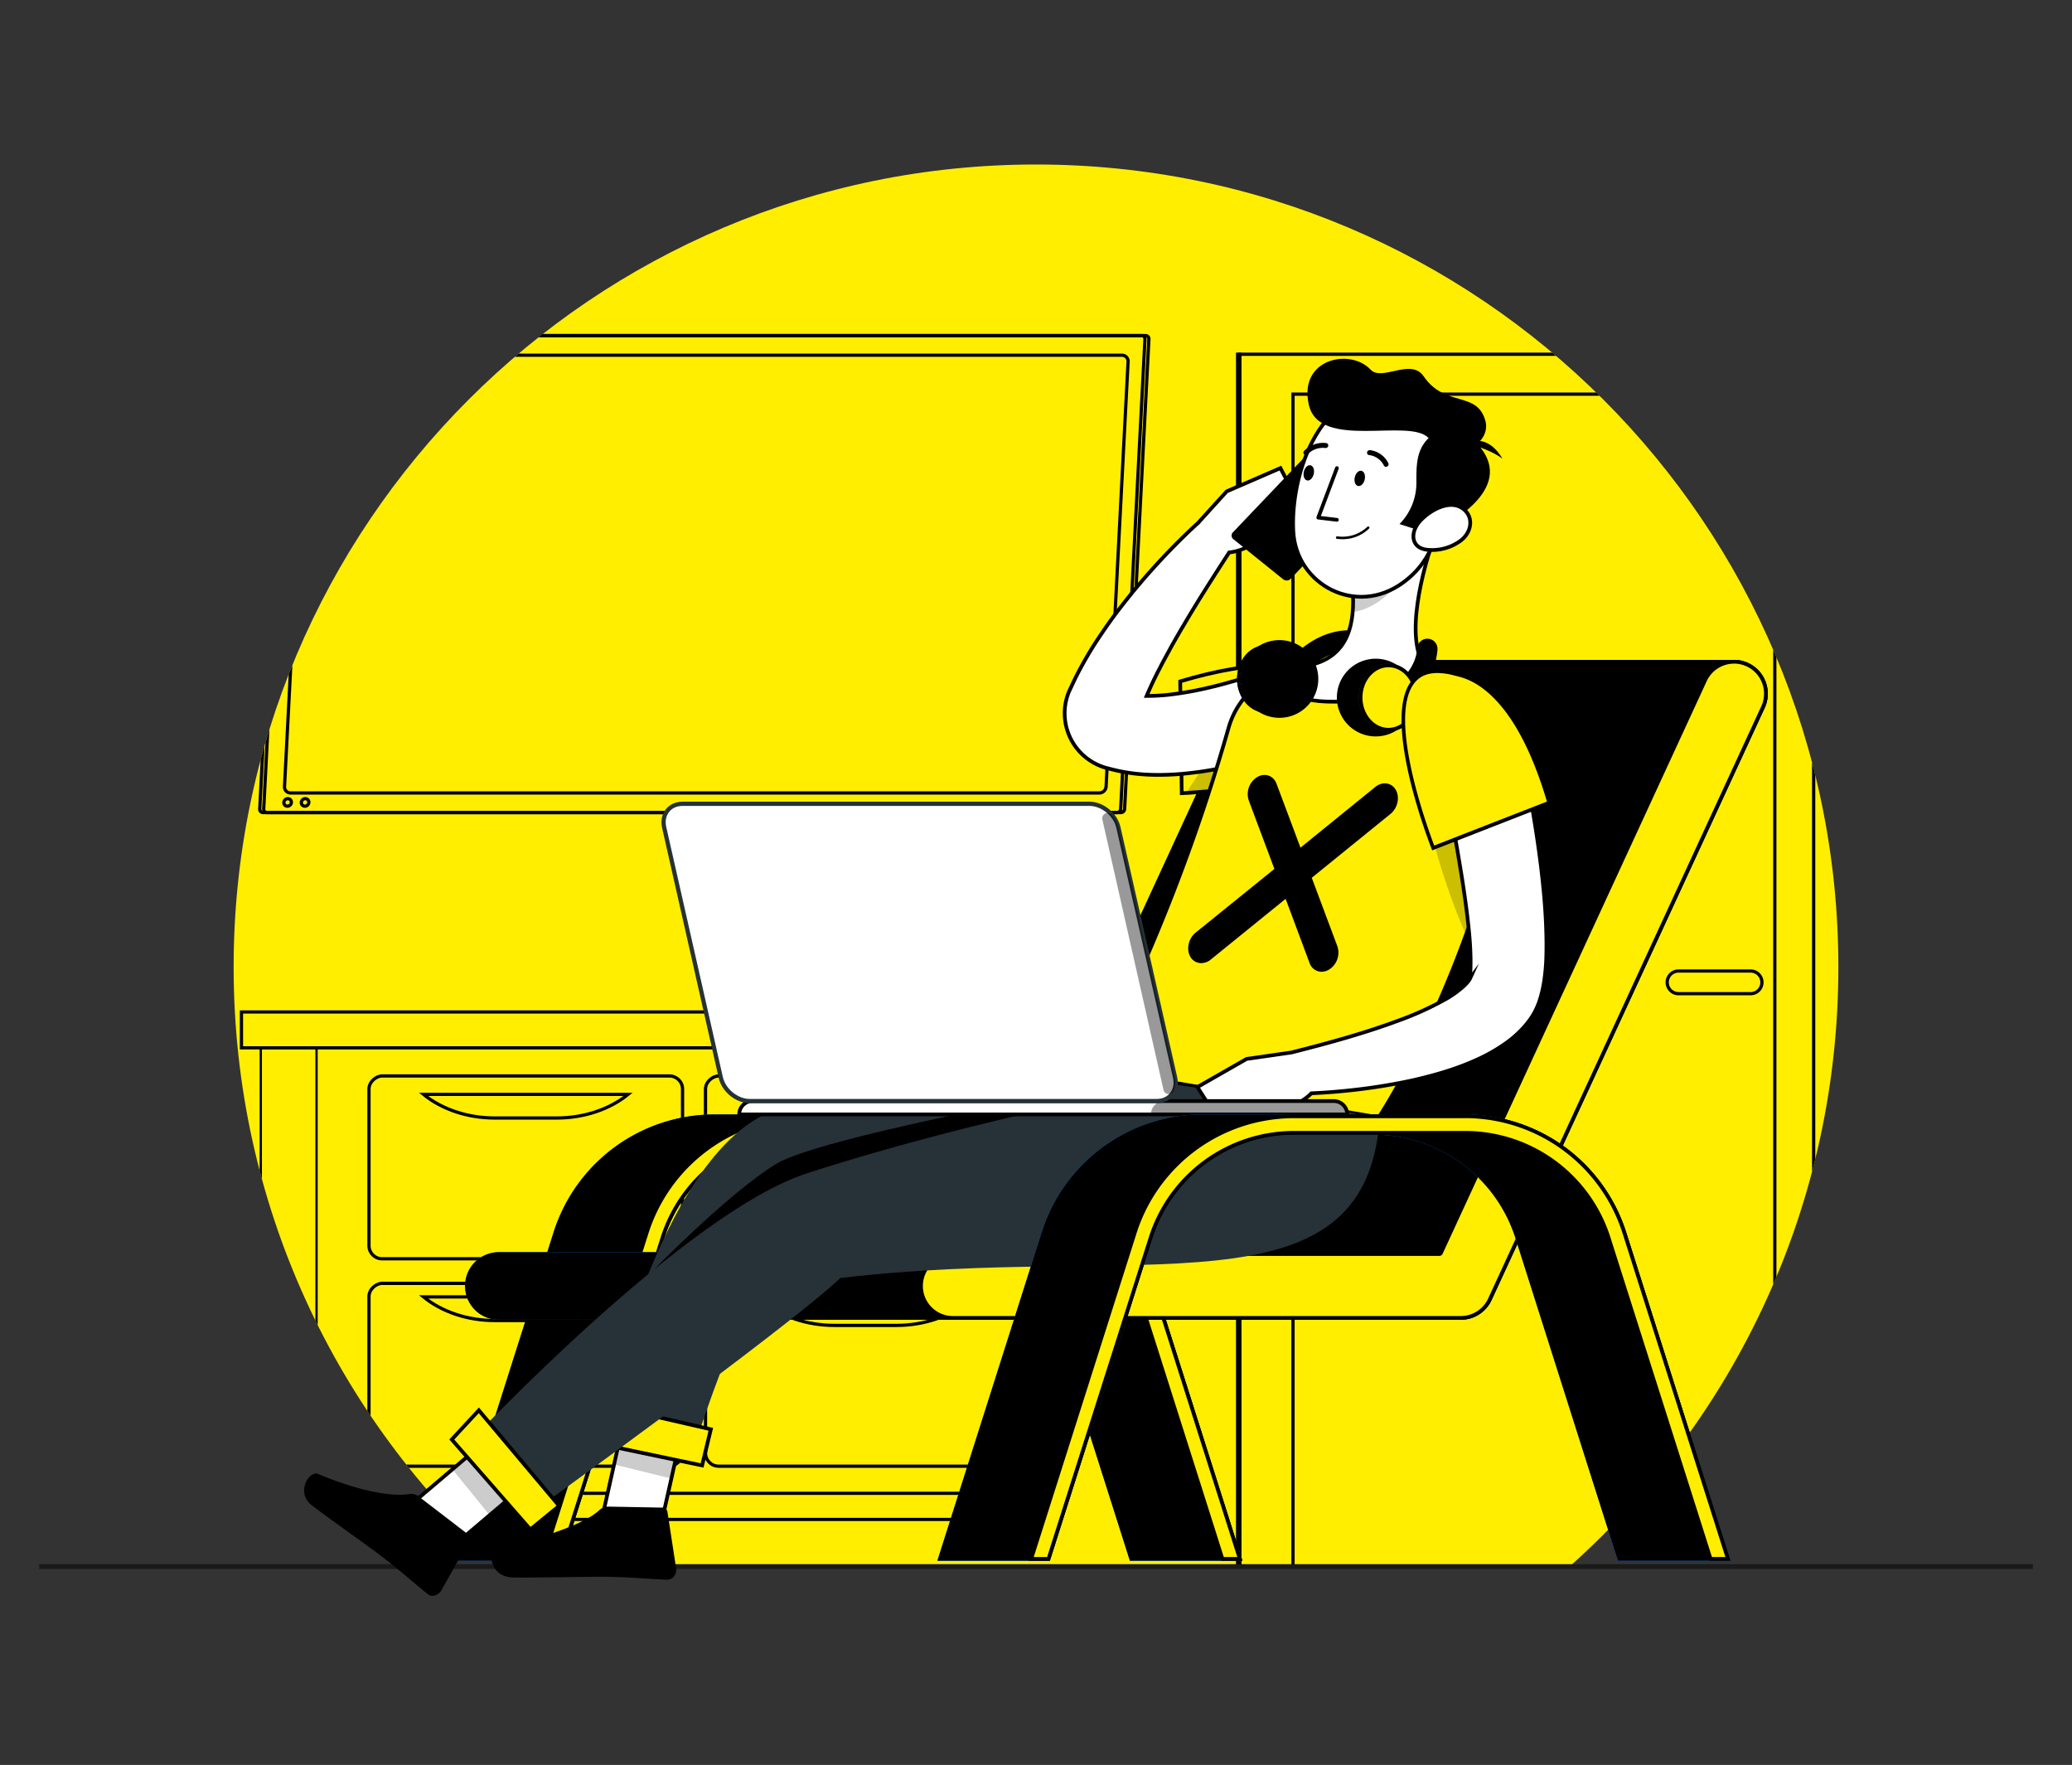 <svg xmlns="http://www.w3.org/2000/svg" xmlns:xlink="http://www.w3.org/1999/xlink" viewBox="0 0 1280 1090"><rect x="0" y="0" width="1280" height="1090" fill="#333333" stroke="none"/><defs><style>.cls-1,.cls-4,.cls-5{fill:none;}.cls-2{fill:#fe0;}.cls-3{clip-path:url(#clip-path);}.cls-13,.cls-4,.cls-5,.cls-9{stroke:#000;}.cls-12,.cls-4,.cls-5,.cls-9{stroke-miterlimit:10;}.cls-4{stroke-width:2px;}.cls-5{stroke-width:1.41px;}.cls-6{fill:#1a1a1a;}.cls-7{fill:#007cff;}.cls-8{opacity:0.2;}.cls-12,.cls-13,.cls-9{fill:#fff;}.cls-13,.cls-9{stroke-width:2.3px;}.cls-10{fill:#263238;}.cls-11{opacity:0.4;}.cls-12{stroke:#263238;stroke-width:2.62px;}.cls-13{stroke-linecap:round;stroke-linejoin:round;}</style><clipPath id="clip-path"><path class="cls-1" d="M309.41,966.6H970.59c101.32-90.76,165.08-222.59,165.08-369.33,0-273.75-221.92-495.67-495.67-495.67S144.33,323.52,144.33,597.27C144.33,744,208.09,875.84,309.41,966.6Z"></path></clipPath></defs><title>theHUB Homepage</title><g id="Layer_4" data-name="Layer 4"><path class="cls-2" d="M309.41,966.6H970.59c101.32-90.76,165.08-222.59,165.08-369.33,0-273.75-221.92-495.67-495.67-495.67S144.33,323.52,144.33,597.27C144.33,744,208.09,875.84,309.41,966.6Z"></path><g class="cls-3"><rect class="cls-4" x="567.6" y="417.06" width="751.1" height="354.53" transform="translate(1537.47 -348.83) rotate(90)"></rect><rect class="cls-4" x="389.67" y="593.66" width="751.1" height="1.33" transform="translate(1359.54 -170.9) rotate(90)"></rect><rect class="cls-4" x="798.76" y="243.43" width="297.65" height="726.44"></rect><path class="cls-4" d="M1081.46,613.69h-44.52a7,7,0,0,1-7-7h0a7,7,0,0,1,7-7h44.52a7,7,0,0,1,7,7h0A7,7,0,0,1,1081.46,613.69Z"></path><path class="cls-4" d="M162.51,501.85H690a2.34,2.34,0,0,0,2.31-2.19l15-290.21a2,2,0,0,0-2.07-2.19H177.76a2.33,2.33,0,0,0-2.3,2.19l-15,290.21A2.06,2.06,0,0,0,162.51,501.85Z"></path><path class="cls-4" d="M165,501.85H692.43a2.34,2.34,0,0,0,2.31-2.19l15-290.21a2,2,0,0,0-2.07-2.19H180.21a2.33,2.33,0,0,0-2.3,2.19l-15,290.21A2.06,2.06,0,0,0,165,501.85Z"></path><path class="cls-4" d="M180,495.57a2.48,2.48,0,0,1-2.44,2.32,2.18,2.18,0,0,1-2.2-2.32,2.48,2.48,0,0,1,2.44-2.32A2.18,2.18,0,0,1,180,495.57Z"></path><path class="cls-4" d="M190.79,495.57a2.47,2.47,0,0,1-2.44,2.32,2.19,2.19,0,0,1-2.2-2.32,2.48,2.48,0,0,1,2.44-2.32A2.17,2.17,0,0,1,190.79,495.57Z"></path><path class="cls-4" d="M683.3,485.73l13.58-262.35a3.73,3.73,0,0,0-3.76-4H193.52a4.22,4.22,0,0,0-4.17,4L175.76,485.73a3.73,3.73,0,0,0,3.76,4H679.13A4.23,4.23,0,0,0,683.3,485.73Z"></path><rect class="cls-5" x="161.11" y="647.13" width="34.44" height="322.74"></rect><polygon class="cls-4" points="223.08 624.98 203.8 624.98 149.16 624.98 149.16 647.13 203.8 647.13 223.08 647.13 657.89 647.13 657.89 624.98 223.08 624.98"></polygon><rect class="cls-4" x="476.23" y="752.19" width="112.91" height="193.71" rx="8.07" transform="translate(-316.35 1381.73) rotate(-90)"></rect><rect class="cls-4" x="268.34" y="752.19" width="112.91" height="193.71" rx="8.07" transform="translate(-524.25 1173.84) rotate(-90)"></rect><path class="cls-4" d="M629.54,930.32h0a8.07,8.07,0,0,1-8.07,8.07H236a8.07,8.07,0,0,1-8.07-8.07h0a8.07,8.07,0,0,1,8.07-8.07H621.47A8.07,8.07,0,0,1,629.54,930.32Z"></path><path class="cls-4" d="M344,815.56H305.63c-16.64,0-32.56-5.28-44-14.6H388C376.51,810.28,360.6,815.56,344,815.56Z"></path><path class="cls-4" d="M553.81,818.56H515.48c-16.64,0-32.56-5.28-44-14.6H597.82C586.37,813.28,570.45,818.56,553.81,818.56Z"></path><rect class="cls-4" x="476.23" y="624.1" width="112.91" height="193.71" rx="8.07" transform="translate(-188.27 1253.65) rotate(-90)"></rect><rect class="cls-4" x="268.34" y="624.1" width="112.91" height="193.71" rx="8.07" transform="translate(-396.16 1045.75) rotate(-90)"></rect><path class="cls-4" d="M344,690.47H305.63c-16.64,0-32.56-5.27-44-14.59H388C376.51,685.2,360.6,690.47,344,690.47Z"></path><path class="cls-4" d="M553.81,690.47H515.48c-16.64,0-32.56-5.27-44-14.59H597.82C586.37,685.2,570.45,690.47,553.81,690.47Z"></path></g><rect class="cls-6" x="24.19" y="966" width="1231.63" height="3"></rect><path class="cls-7" d="M767.5,963.89H698L634.8,765.07a91.88,91.88,0,0,0-87.88-64.3H498.08a91.83,91.83,0,0,0-87.84,64.3L347,963.89H277.54l64.38-202.62a104.29,104.29,0,0,1,99.77-73H603.31a104.37,104.37,0,0,1,99.81,73Z"></path><path d="M767.5,963.89H698L634.8,765.07a91.88,91.88,0,0,0-87.88-64.3H498.08a91.83,91.83,0,0,0-87.84,64.3L347,963.89H277.54l64.38-202.62a104.29,104.29,0,0,1,99.77-73H603.31a104.37,104.37,0,0,1,99.81,73Z"></path><path class="cls-2" d="M755.2,962.74l-62.92-198a93,93,0,0,0-89-65.1H498.08a92.93,92.93,0,0,0-88.93,65.1l-63,198H335.5l63.91-201.12a103.12,103.12,0,0,1,98.67-72.22H603.31A103.24,103.24,0,0,1,702,761.62l63.91,201.12Z"></path><path d="M603.31,690.55A102.1,102.1,0,0,1,700.93,762l63.43,199.62H756L693.38,764.37a94.18,94.18,0,0,0-90.07-65.9H498.08a94.07,94.07,0,0,0-90,65.9L345.34,961.59h-8.27L400.5,762a102,102,0,0,1,97.58-71.42H603.31m0-2.3H498.08a104.27,104.27,0,0,0-99.77,73L333.93,963.89H347l63.21-198.82a91.83,91.83,0,0,1,87.84-64.3H603.31a91.88,91.88,0,0,1,87.88,64.3l63.17,198.82H767.5L703.12,761.27a104.37,104.37,0,0,0-99.81-73Z"></path><path class="cls-7" d="M1088.78,417.16a20.87,20.87,0,0,0-17.57-9.62H790.67a20.86,20.86,0,0,0-18.94,12.11L608.56,773.34H308.15a20.86,20.86,0,1,0,0,41.72h594.3A20.86,20.86,0,0,0,921.39,803l168.76-365.8A20.86,20.86,0,0,0,1088.78,417.16Z"></path><path d="M1088.78,417.16a20.87,20.87,0,0,0-17.57-9.62H790.67a20.86,20.86,0,0,0-18.94,12.11L608.56,773.34H308.15a20.86,20.86,0,1,0,0,41.72h594.3A20.86,20.86,0,0,0,921.39,803l168.76-365.8A20.86,20.86,0,0,0,1088.78,417.16Z"></path><path class="cls-2" d="M588.68,813.91a19.71,19.71,0,1,1,0-39.42H889.1a1.15,1.15,0,0,0,1-.67l163.17-353.68a19.71,19.71,0,0,1,35.8,16.52L920.35,802.46a19.77,19.77,0,0,1-17.9,11.45Z"></path><path d="M1071.22,409.83h0a18.33,18.33,0,0,1,7.76,1.72,18.58,18.58,0,0,1,9.08,24.63L919.3,802a18.61,18.61,0,0,1-16.85,10.78H588.68a18.56,18.56,0,1,1,0-37.12H889.1a2.31,2.31,0,0,0,2.09-1.34l163.16-353.67a18.64,18.64,0,0,1,16.87-10.8m0-2.3a20.87,20.87,0,0,0-19,12.13L889.1,773.34H588.68a20.86,20.86,0,1,0,0,41.72H902.45a20.85,20.85,0,0,0,18.94-12.12l168.76-365.8a20.88,20.88,0,0,0-18.93-29.61Z"></path><path class="cls-2" d="M729.09,420.81c22.32-6.68,42.06-10.06,58.69-10.06,24.6,0,42.18,7.67,49.51,21.61,4.67,8.89,5,16.94.91,23.94-16.35,28.18-97.42,33-108.19,33.57Z"></path><path d="M787.78,411.9c24.15,0,41.37,7.46,48.49,21,4.53,8.63,4.84,16.09.94,22.82-15.57,26.82-91.66,32.16-106.07,32.94l-.89-67c21.87-6.48,41.22-9.76,57.53-9.76m0-2.3c-16,0-35.89,3.12-59.86,10.35l1,71.12s138-4.84,109.44-59.24c-6.94-13.2-23.25-22.23-50.53-22.23Z"></path><path class="cls-8" d="M799.94,442.86c-19.24-4.68-43.85,7.93-67.81,48.07,12.77-.76,60.26-4.26,88.51-18.53C821.85,458.21,816.67,446.91,799.94,442.86Z"></path><polygon class="cls-9" points="404.41 959.19 370.06 945.83 389.24 860.35 423.59 873.7 404.41 959.19"></polygon><path d="M375.88,930.47l33.58.62a3,3,0,0,1,2.87,2.72l5.37,34.89c.56,3.62-2.15,7-5.47,6.88-13.8-.46-20.13-1.51-37.52-1.76-10.7-.15-43,.62-57.8.4-14.46-.21-16-16.48-9.85-17.87,27.42-6.2,53.92-15,63-23.56A8.34,8.34,0,0,1,375.88,930.47Z"></path><polygon class="cls-8" points="423.59 873.73 389.23 860.37 379.36 904.44 414.76 913.16 423.59 873.73"></polygon><path class="cls-10" d="M674.25,661.23s-76.09-.4-187.67,22.17C409.27,699,371.67,880.5,371.67,880.5l55.23,19.69S464,776.89,499.62,750c185.33-.91,277.86,54.23,300.83-67.4C769.79,670.25,674.25,661.23,674.25,661.23Z"></path><polygon class="cls-2" points="361.51 889.95 364.01 865.5 439.13 882.72 433.73 905.04 361.51 889.95"></polygon><path d="M365,866.91l72.71,16.67-4.85,20.11L362.76,889,365,866.91m-2-2.83-2.73,26.78,74.33,15.54,5.93-24.54L363,864.08Z"></path><path class="cls-9" d="M771.89,417.72l-3.29,1-6.69,2c-4.51,1.23-9,2.55-13.55,3.58a214.59,214.59,0,0,1-26.67,4.8,116.54,116.54,0,0,1-13.34.68c2.5-5.83,5.26-11.73,8.36-17.58,2.16-4.3,4.62-8.57,6.9-12.91,2.45-4.28,4.86-8.58,7.43-12.85,8.86-15.16,18.63-30.32,28.3-45.26,16.43-1.68,29-17.6,29-17.6l12.78-15.08L791,289.1l-33.17,14.36-17.38,19.13,0,.09c-6.61,5.95-12.74,12.05-18.87,18.38q-11,11.46-21.24,23.84c-6.76,8.28-13.39,16.8-19.47,25.9a230.6,230.6,0,0,0-17.05,29l-1.88,4-.93,2-.47,1a13.17,13.17,0,0,0-.64,1.53A35,35,0,0,0,672.1,468.8,35.6,35.6,0,0,0,682.46,474c.55.18.73.22.92.27l.63.16,1.25.32,2.52.64c13.44,3.3,25.94,3.56,37.82,2.88a210.47,210.47,0,0,0,34.22-5.08c5.51-1.26,10.93-2.69,16.31-4.3,2.68-.85,5.36-1.64,8-2.58l4-1.44,4.35-1.63-17.75-46.47Z"></path><path d="M792.68,357.76,761.93,333a2.84,2.84,0,0,1-.27-4.26L814.8,273a3.47,3.47,0,0,1,4.63-.31l30.75,24.78a2.86,2.86,0,0,1,.27,4.26l-53.14,55.76A3.49,3.49,0,0,1,792.68,357.76Z"></path><path class="cls-2" d="M676,660.35c35.37-70.12,62.53-139.14,83-210.92a51.4,51.4,0,0,1,49-37.09h6.83c18.1,0,45.27.29,71.93,1.69A51.65,51.65,0,0,1,925,434a50.74,50.74,0,0,1,9.61,41.25c-25.73,125.5-77.73,207-82.86,214.86Z"></path><path d="M814.8,413.48c18.09,0,45.25.29,71.89,1.69A50.53,50.53,0,0,1,924,434.72,49.6,49.6,0,0,1,933.43,475a716.2,716.2,0,0,1-51.74,157.28c-14.83,31.74-27.32,51.59-30.54,56.55L677.71,659.48c35.06-69.71,62-138.35,82.39-209.74A50,50,0,0,1,808,413.49h6.8m0-2.31-6.81,0a52.29,52.29,0,0,0-50.1,37.92c-14.12,49.46-38.4,122.66-83.64,212.12l178,30.16s56.13-82.67,83.45-215.89c6.43-31.38-16.89-60.95-48.88-62.63-24.38-1.28-50.15-1.7-72-1.7Z"></path><path d="M862.29,487.86c-2.59-4.59-8.26-5.43-12.68-1.85L803.39,523.5,788.58,484c-1.9-5.08-7.29-6.89-12-4.05a12.38,12.38,0,0,0-5.16,14.36l15.85,42.33L738.59,576c-4.4,3.57-5.88,10.2-3.29,14.8a7.7,7.7,0,0,0,6.24,4,9.21,9.21,0,0,0,6.44-2.2l46.23-37.48L809,594.75a7.92,7.92,0,0,0,6.86,5.38,9,9,0,0,0,5.18-1.33,12.36,12.36,0,0,0,5.15-14.36l-15.84-42.33L859,502.66C863.41,499.09,864.88,492.46,862.29,487.86Z"></path><path class="cls-8" d="M936.47,459.67c-18.9-26.37-35.79-30.07-40.52-28.58-43.71,13.77,3.21,134.19,10.47,147.63a725.89,725.89,0,0,0,29.25-103.23A52.05,52.05,0,0,0,936.47,459.67Z"></path><path d="M795.33,425.28a6.27,6.27,0,0,1-5.24-9.67c.82-1.27,20.5-30.93,50.24-25.72a6.26,6.26,0,1,1-2.16,12.33c-21.5-3.76-37.44,20-37.6,20.23A6.27,6.27,0,0,1,795.33,425.28Z"></path><path class="cls-9" d="M887.31,328.06c-8.81,23.92-20.07,67.2-6.43,84.52-15,12.21-32.82,21.65-60.89,20.73s-22.36-12.16-13.18-22.1c27.32-4.64,30.13-27.62,28.83-46.78Z"></path><path class="cls-10" d="M764.19,419.32c0,11.62,8.22,21,18.35,21s18.36-9.42,18.36-21-8.22-21-18.36-21S764.19,407.71,764.19,419.32Z"></path><path class="cls-2" d="M782.54,439.21c-9.48,0-17.2-8.92-17.2-19.89s7.72-19.88,17.2-19.88,17.21,8.92,17.21,19.88S792,439.21,782.54,439.21Z"></path><path d="M782.54,400.59c8.86,0,16.06,8.4,16.06,18.73s-7.2,18.74-16.06,18.74-16-8.41-16-18.74,7.2-18.73,16-18.73m0-2.3c-10.13,0-18.35,9.42-18.35,21s8.22,21,18.35,21,18.36-9.42,18.36-21-8.22-21-18.36-21Z"></path><path d="M766.39,419.32a24,24,0,1,0,24-24A24,24,0,0,0,766.39,419.32Z"></path><path class="cls-8" d="M866.24,342.9l-30.58,21.51a77.33,77.33,0,0,1-.06,13.53c10.27-.8,26-11.18,28.92-21.92C866,350.67,866.66,345.47,866.24,342.9Z"></path><path class="cls-9" d="M897.08,294.79c-7.85,31.72-10.82,50.61-30.13,64.87-29,21.46-66.17,1.55-68-31.39-1.66-29.65,11.46-76.54,45.37-85.1C877.73,234.73,904.93,263.07,897.08,294.79Z"></path><path d="M882.54,270.58c-11.74-12.87-67.54,7.9-74-20.62s25.56-35.11,38.08-21.73c7.11,7.61,24.93-7.41,32.86,4.17,13.21,19.3,32.48,8.87,38,27C922.12,274.51,898.06,287.57,882.54,270.58Z"></path><path d="M906.56,274s11.36-7.65,21.62,9.27C919.54,276.91,906.56,274,906.56,274Z"></path><path d="M907.84,269.61l-13.91-5.74C874.45,271,875,284.91,875,298a36.34,36.34,0,0,1-10.44,25.66l18.09,5.81S946.78,302.3,907.84,269.61Z"></path><path class="cls-9" d="M902.3,333.92a29.64,29.64,0,0,1-20.91,5.58c-9.74-1.22-10.44-10.58-4.25-17.57,5.58-6.29,17.37-13.25,25.47-8.5S909.65,328.41,902.3,333.92Z"></path><path d="M843.12,295.86c-.48,2.61-2.26,4.53-4,4.31s-2.73-2.53-2.25-5.13,2.26-4.53,4-4.3S843.6,293.26,843.12,295.86Z"></path><path d="M811.64,292.44c-.48,2.61-2.26,4.53-4,4.31s-2.72-2.52-2.24-5.13,2.26-4.53,4-4.3S812.12,289.84,811.64,292.44Z"></path><path d="M829.34,333a23.29,23.29,0,0,0,16.41-6.58.77.77,0,0,0,0-1.09.81.81,0,0,0-1.11.08,22.3,22.3,0,0,1-18.45,5.83.83.83,0,0,0-.91.66.74.74,0,0,0,.63.87A26.21,26.21,0,0,0,829.34,333Z"></path><path d="M856.17,288.3a1.68,1.68,0,0,0,.78-.2,1.57,1.57,0,0,0,.69-2.11,14.69,14.69,0,0,0-11.4-8,1.66,1.66,0,0,0-1.73,1.45,1.47,1.47,0,0,0,1.38,1.63h0a11.74,11.74,0,0,1,9,6.41A1.47,1.47,0,0,0,856.17,288.3Z"></path><path d="M717,663.62s-207.57,36.76-237.45,55.15-75.27,65-75.27,65Z"></path><path d="M806.4,281a1.6,1.6,0,0,0,1.43-.44,13,13,0,0,1,10.8-3.88,1.67,1.67,0,0,0,1.89-1.23,1.46,1.46,0,0,0-1.15-1.8,16.23,16.23,0,0,0-13.68,4.76,1.53,1.53,0,0,0-.08,2.18A1.48,1.48,0,0,0,806.4,281Z"></path><polygon class="cls-9" points="266.49 966.27 247.11 934.91 313.92 878.23 333.29 909.58 266.49 966.27"></polygon><path d="M258.47,924.05l31,23.8a2.83,2.83,0,0,1,.45,3.71l-17.28,30.59c-1.8,3.17-5.83,4.38-8.2,2.49-9.82-7.86-16.53-14.14-29.11-23.79-7.74-5.93-31.88-22.87-42.57-31.06-10.46-8-1.67-21.75,3.65-19.52,23.86,10,44.48,14.31,56.33,12.46A7.37,7.37,0,0,1,258.47,924.05Z"></path><polygon class="cls-8" points="333.28 909.61 313.9 878.24 279.47 907.47 302.48 935.76 333.28 909.61"></polygon><path class="cls-10" d="M722,669.31s-115,20.24-223.34,55.27c-75,24.27-205.73,163-205.73,163l32.22,49s161.65-116.56,194-147.3c184-21.84,324.06,25.54,333.13-97.9C820.39,682.58,722,669.31,722,669.31Z"></path><polygon class="cls-2" points="279.09 889.02 295.81 871.01 345.39 930.01 327.64 944.58 279.09 889.02"></polygon><path d="M295.77,872.75l48,57.11-16,13.12-47.14-53.93,15.13-16.3m.08-3.48L277.54,889l50,57.17,19.52-16-51.18-60.89Z"></path><path d="M873.87,430.81a24,24,0,1,1-24-24A24,24,0,0,1,873.87,430.81Z"></path><path d="M848.62,443.82a6.26,6.26,0,0,1-2-12.19c.38-.13,27.24-9.66,28.92-31.41a6.26,6.26,0,1,1,12.48,1c-2.32,30.09-35.94,41.82-37.37,42.31A6.36,6.36,0,0,1,848.62,443.82Z"></path><path class="cls-10" d="M876.07,430.81c0,11.62-8.22,21-18.35,21s-18.36-9.41-18.36-21,8.22-21,18.36-21S876.07,419.19,876.07,430.81Z"></path><ellipse class="cls-2" cx="857.72" cy="430.81" rx="17.21" ry="19.88"></ellipse><path d="M857.72,412.08c8.85,0,16,8.4,16,18.73s-7.2,18.73-16,18.73-16.06-8.4-16.06-18.73,7.2-18.73,16.06-18.73m0-2.31c-10.14,0-18.36,9.42-18.36,21s8.22,21,18.36,21,18.35-9.41,18.35-21-8.22-21-18.35-21Z"></path><path class="cls-9" d="M955.14,573.28c-.45-13.29-1.72-26.1-3.26-38.78a735.81,735.81,0,0,0-13.34-74.88L890,470.44c4.68,23.32,9.25,47.42,13,70.9,1.87,11.77,3.48,23.52,4.57,34.87.53,5.67.86,11.24.91,16.41,0,2.57,0,5-.13,7.19s-.42,4-.54,4.73c0,.29,0,.15.46-.46a8.6,8.6,0,0,1-.74,1.31A21.71,21.71,0,0,1,904.3,609a62.05,62.05,0,0,1-11.27,8.1,198.21,198.21,0,0,1-30.42,13.68C842,638.4,819.74,644.46,797.82,650l-27.74,4-30.37,17.36,17.89,28.16,26.08-10.9s17.76-4.52,26.44-13.41c8.3-.37,16.48-1,24.79-1.92a361.67,361.67,0,0,0,38.24-6.2c12.77-3,25.68-6.51,38.8-12.45A105.77,105.77,0,0,0,932,643a67.81,67.81,0,0,0,10-9.31,54.93,54.93,0,0,0,4.66-6.21,45.3,45.3,0,0,0,4.22-8.89,74,74,0,0,0,3.14-13.4c.58-4,.9-7.68,1.11-11.28C955.44,586.72,955.37,579.94,955.14,573.28Z"></path><path class="cls-2" d="M885.37,523.69c-3.62-9.39-29.15-78.06-13.3-101.47,3.52-5.19,8.72-7.72,15.89-7.72a43.19,43.19,0,0,1,10.92,1.61l1,.25c4,1,13.21,3.29,23.9,14.11,13.29,13.45,24.47,35.4,33.26,65.26Z"></path><path d="M888,413.35v2.3a41.47,41.47,0,0,1,10.62,1.58l1,.25c4.19,1,12.9,3.21,23.36,13.8,13,13.16,24,34.6,32.67,63.76L886,522.2c-4.76-12.57-28-77.13-13-99.33,3.29-4.86,8.18-7.21,15-7.22v-2.3m0,0c-47.94,0-3.25,111.83-3.25,111.83l73.72-28.76c-21.79-75-52.43-79.59-59.25-81.42A44,44,0,0,0,888,413.35Z"></path><path class="cls-7" d="M464.89,680H824a8.27,8.27,0,0,1,8.24,8.24H456.66A8.26,8.26,0,0,1,464.89,680Z"></path><path class="cls-9" d="M464.89,680H824a8.27,8.27,0,0,1,8.24,8.24H456.66A8.26,8.26,0,0,1,464.89,680Z"></path><path class="cls-11" d="M719.19,680H824a8.27,8.27,0,0,1,8.24,8.24H711A8.26,8.26,0,0,1,719.19,680Z"></path><path class="cls-7" d="M421.6,496.42H673c8,0,16.09,6.57,17.91,14.6l35,154.39c1.81,8-3.27,14.6-11.3,14.6H463.17c-8,0-16.09-6.57-17.91-14.6L410.3,511C408.48,503,413.57,496.42,421.6,496.42Z"></path><path class="cls-12" d="M421.6,496.42H673c8,0,16.09,6.57,17.91,14.6l35,154.39c1.81,8-3.27,14.6-11.3,14.6H463.17c-8,0-16.09-6.57-17.91-14.6L410.3,511C408.48,503,413.57,496.42,421.6,496.42Z"></path><path class="cls-11" d="M718.76,673.07,681,506.14a3.36,3.36,0,0,1,5.77-3,18.41,18.41,0,0,1,4.12,7.88l34.93,154.38a12.57,12.57,0,0,1-.82,8.49A3.35,3.35,0,0,1,718.76,673.07Z"></path><path class="cls-7" d="M1069,963.89H999.5L936.33,765.07a91.88,91.88,0,0,0-87.88-64.3H799.61a91.83,91.83,0,0,0-87.84,64.3L648.56,963.89H579.07l64.38-202.62a104.28,104.28,0,0,1,99.77-73H904.84a104.37,104.37,0,0,1,99.81,73Z"></path><path d="M1069,963.89H999.5L936.33,765.07a91.88,91.88,0,0,0-87.88-64.3H799.61a91.83,91.83,0,0,0-87.84,64.3L648.56,963.89H579.07l64.38-202.62a104.28,104.28,0,0,1,99.77-73H904.84a104.37,104.37,0,0,1,99.81,73Z"></path><path class="cls-2" d="M1056.73,962.74l-62.92-198a93,93,0,0,0-89-65.1H799.61a93,93,0,0,0-88.94,65.1l-63,198H637l63.9-201.12a103.13,103.13,0,0,1,98.68-72.22H904.84a103.24,103.24,0,0,1,98.71,72.22l63.91,201.12Z"></path><path d="M904.84,690.55A102.08,102.08,0,0,1,1002.45,762l63.43,199.62h-8.31L994.91,764.37a94.19,94.19,0,0,0-90.07-65.9H799.61a94.07,94.07,0,0,0-90,65.9L646.87,961.59H638.6L702,762a102,102,0,0,1,97.58-71.42H904.84m0-2.3H799.61a104.27,104.27,0,0,0-99.77,73L635.45,963.89h13.11l63.21-198.82a91.83,91.83,0,0,1,87.84-64.3H904.84a91.86,91.86,0,0,1,87.87,64.3l63.18,198.82H1069l-64.38-202.62a104.37,104.37,0,0,0-99.81-73Z"></path><polyline class="cls-13" points="825.89 289.1 814.37 319.67 825.89 321.04"></polyline></g></svg>